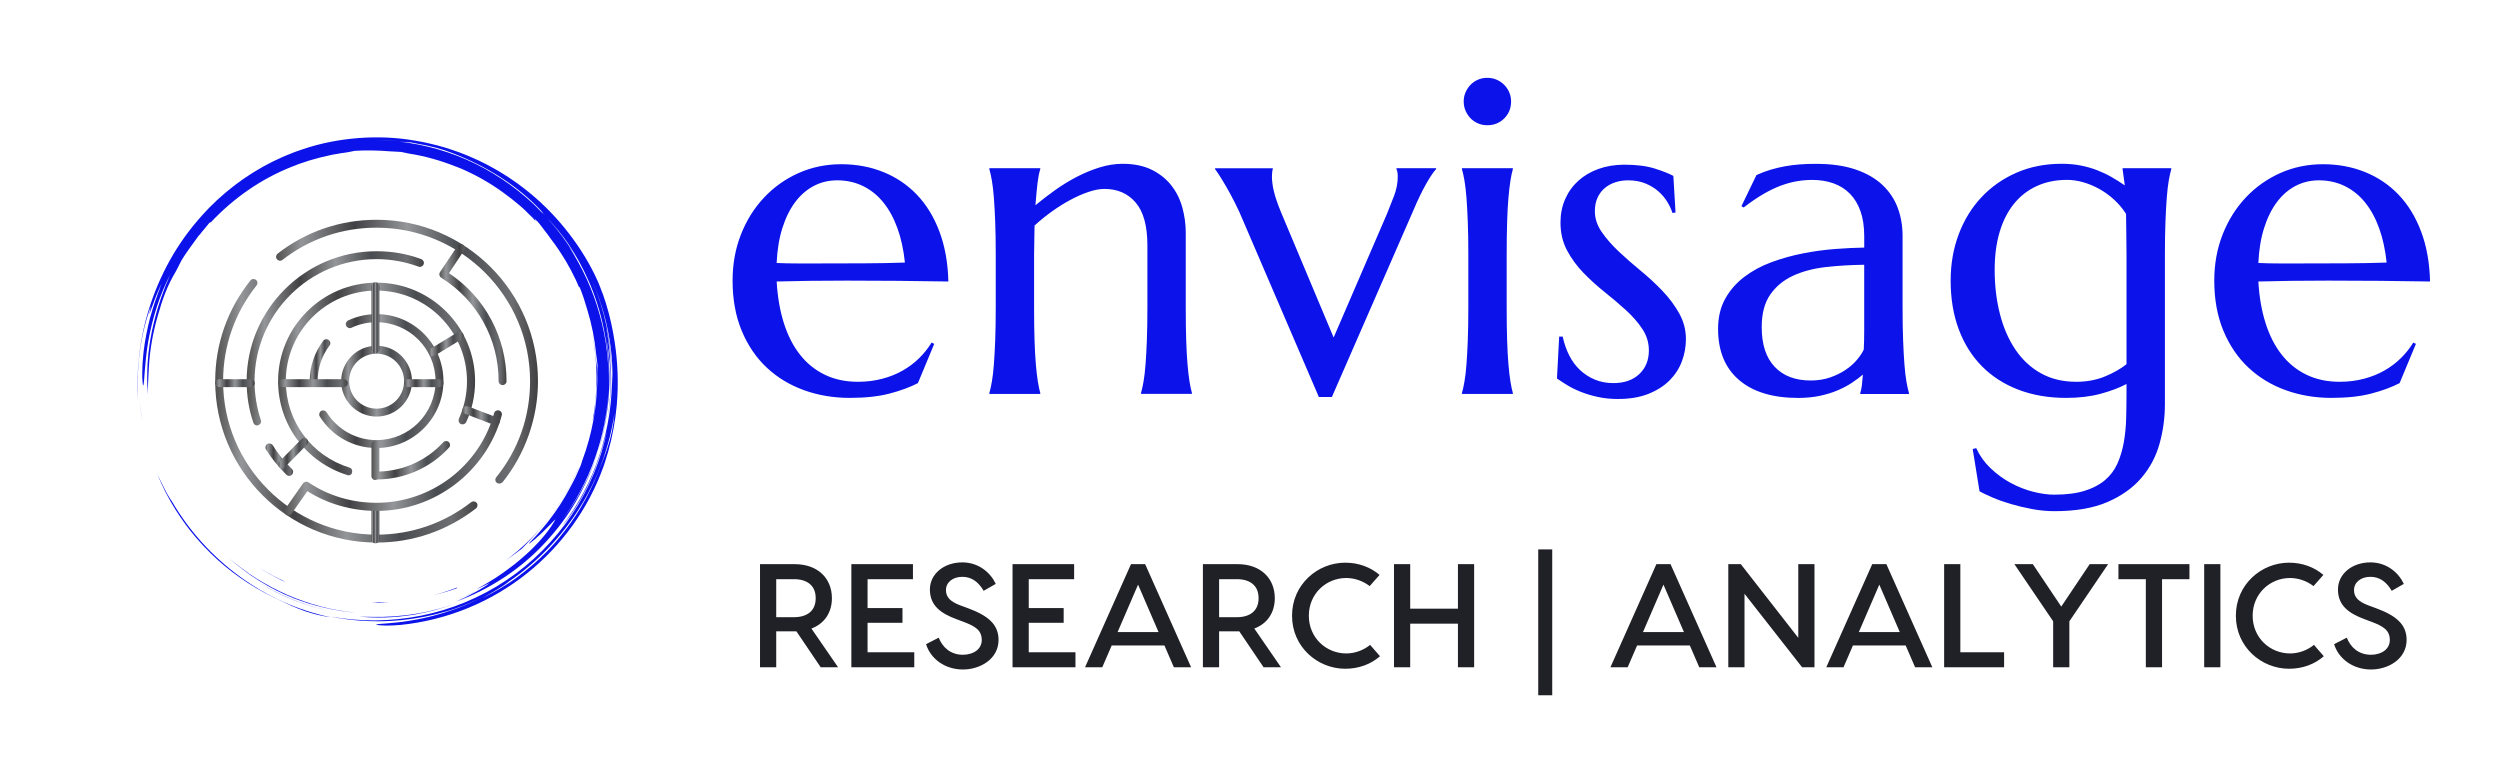 
		<svg xmlns="http://www.w3.org/2000/svg" xmlns:xlink="http://www.w3.org/1999/xlink" version="1.1" width="3114.068" height="952.471">
			
			<g transform="scale(5.703) translate(10, 10)">
				<defs id="SvgjsDefs1250"><linearGradient id="SvgjsLinearGradient1256"><stop id="SvgjsStop1257" stop-color="#51504f" offset="0"></stop><stop id="SvgjsStop1258" stop-color="#939598" offset="0.1"></stop><stop id="SvgjsStop1259" stop-color="#414042" offset="0.3"></stop><stop id="SvgjsStop1260" stop-color="#939598" offset="0.5"></stop><stop id="SvgjsStop1261" stop-color="#494c50" offset="0.7"></stop><stop id="SvgjsStop1262" stop-color="#6d6e71" offset="0.9"></stop><stop id="SvgjsStop1263" stop-color="#414042" offset="1"></stop></linearGradient></defs><g id="SvgjsG1251" featureKey="root" fill="#ffffff" transform="matrix(1,0,0,1,0,0)"></g><g id="SvgjsG1252" featureKey="container1" fill="#0b13ea" transform="matrix(0.564,0,0,0.564,20,20)"><defs xmlns="http://www.w3.org/2000/svg"></defs><g xmlns="http://www.w3.org/2000/svg">  <path d="M17.914,148.907c-0.664-0.914-1.313-1.837-1.944-2.774C16.596,147.066,17.249,147.989,17.914,148.907z"></path>  <path d="M22.657,154.94c1.844,2.153,3.788,4.249,5.861,6.251c6.914,6.805,15.159,12.525,24.004,16.851    c3.259,1.526,6.265,3.107,9.787,4.468c0.88,0.338,1.779,0.7,2.724,1.026c0.953,0.302,1.941,0.604,2.974,0.903    c1.027,0.321,2.122,0.549,3.267,0.786c1.146,0.23,2.336,0.493,3.614,0.624c-6.3-1.328-12.498-3.333-18.434-5.99    c-5.93-2.671-11.597-5.979-16.873-9.842c-10.548-7.727-19.57-17.648-26.16-28.989c-0.272-0.339-0.685-0.985-1.18-1.808    c-0.244-0.413-0.512-0.868-0.796-1.348c-0.256-0.496-0.527-1.018-0.803-1.551c-0.534-1.076-1.149-2.168-1.62-3.226    c-0.486-1.05-0.943-2.011-1.326-2.748c2.048,5.101,4.412,9.563,7.059,13.806c1.215,1.936,2.495,3.828,3.869,5.697    c-0.192-0.259-0.392-0.511-0.583-0.771c1.446,1.986,2.974,3.94,4.6,5.841C22.646,154.925,22.651,154.933,22.657,154.94z"></path>  <path d="M18.039,149.078c-0.042-0.057-0.084-0.114-0.125-0.17C17.956,148.964,17.998,149.021,18.039,149.078z"></path>  <path d="M1.335,106.042c-0.159-1.277-0.32-2.567-0.483-3.875c0.256,2.365,0.553,5.008,1.096,7.654    c-0.109-0.624-0.217-1.251-0.327-1.879C1.503,107.315,1.403,106.682,1.335,106.042z"></path>  <path d="M85.812,185.575c6.652,0.673,13.628,0.472,20.461-0.609c6.837-1.077,13.524-2.987,19.741-5.449    c-11.45,4.503-23.602,6.506-35.49,6.171C88.933,185.663,87.365,185.688,85.812,185.575z"></path>  <path d="M46.426,171.967c-0.086-0.055-0.173-0.11-0.259-0.165C46.254,171.857,46.339,171.913,46.426,171.967z"></path>  <path d="M46.167,171.802c-0.853-0.542-1.688-1.1-2.514-1.667C44.475,170.705,45.317,171.257,46.167,171.802z"></path>  <path d="M43.653,170.135c-0.899-0.623-1.797-1.248-2.66-1.897C41.861,168.886,42.752,169.516,43.653,170.135z"></path>  <path d="M56.077,177.284c5.439,2.533,11.23,4.506,17.123,5.816c-9.688-2.21-18.805-6.109-26.774-11.133    C49.486,173.914,52.703,175.716,56.077,177.284z"></path>  <path d="M177.002,107.094c0.098-1.58,0.296-3.238,0.346-4.027c0.594-5.071,0.77-9.401,0.745-13.745    c-0.11-0.783-0.425-2.25-0.55-3.918c-0.153-1.672-0.378-3.309-0.568-4.924c-0.289-1.601-0.538-3.186-0.854-4.74    c2.275,11.617,2.237,23.279,0.144,34.282C176.51,108.986,176.756,108.003,177.002,107.094z"></path>  <path d="M0.887,83.482c0.848-6.9,2.653-13.626,4.37-18.107l-0.695,3.28c0.429-0.961,1.122-3.194,2.067-5.557    c0.225-0.594,0.454-1.2,0.682-1.802c0.255-0.591,0.508-1.179,0.753-1.747c0.5-1.131,0.92-2.203,1.363-3.025    c-0.303,0.771-0.595,1.602-0.947,2.436c-0.345,0.837-0.732,1.687-1.101,2.542c0.755-1.702,0.755-1.702,1.514-3.409    C7.581,61.359,6.148,65.463,4.954,69.8c-1.133,4.352-2.029,8.926-2.511,13.032c-0.14,1.024-0.189,2.024-0.28,2.978    c-0.067,0.954-0.183,1.864-0.192,2.724c-0.042,1.719-0.1,3.224-0.071,4.428c0.105,2.409,0.25,3.61,0.459,2.939    c0.411-1.333,0.403-8.188,1.837-16.767c0.767-4.276,1.868-8.966,3.362-13.561c1.483-4.599,3.427-9.058,5.44-12.992    c-0.197,0.429-0.394,0.859-0.592,1.292c-0.181,0.442-0.362,0.885-0.545,1.331c-0.369,0.889-0.741,1.787-1.116,2.691    c-0.339,0.92-0.68,1.846-1.024,2.78c-0.173,0.466-0.347,0.933-0.521,1.402c-0.153,0.476-0.308,0.954-0.461,1.434    c-1.32,3.807-2.307,7.816-3.167,11.857L5.013,78.42c-0.205,1.014-0.292,2.046-0.444,3.067c-0.318,2.041-0.434,4.097-0.611,6.129    c-0.199,4.074-0.239,8.098,0.13,11.946c-0.015-0.914-0.03-1.726-0.017-2.512c0.038-0.785,0.075-1.545,0.115-2.355    c0.048-0.809,0.039-1.667,0.115-2.65c0.07-0.983,0.134-2.091,0.19-3.402c0.391-6.608,1.572-13.15,3.408-19.481    c1.75-6.358,3.814-11.957,6.889-17.03c0.269-0.513,0.536-1.021,0.801-1.526c0.542-1.024,0.993-2.034,1.566-3.064    c0.653-1.13,1.278-1.976,1.784-2.751c0.521-0.767,0.963-1.441,1.469-2.095c0.969-1.336,1.977-2.729,3.682-5.082    c0.075-0.009-0.022,0.185-0.2,0.473c0.506-0.725,1.194-1.622,1.959-2.49c0.755-0.875,1.488-1.803,2.109-2.569    c0.146-0.007,0.288-0.011,0.623-0.251c8.65-9.197,19.295-16.692,31.291-21.417c0.892-0.347,1.781-0.694,2.667-1.039    c0.902-0.3,1.802-0.6,2.7-0.899l1.343-0.448l1.36-0.38c0.906-0.252,1.809-0.502,2.71-0.753c1.55-0.373,3.12-0.751,4.721-1.091    c0.806-0.141,1.619-0.283,2.437-0.426c0.819-0.141,1.642-0.3,2.484-0.378c1.674-0.201,3.134-0.625,3.921-0.729    c4.369-0.249,8.73-0.199,13.849,0.216c0.397,0.007,1.015,0.043,1.732,0.082c0.717,0.041,1.537,0.061,2.332,0.134    c0.932,0.21,1.927,0.418,2.971,0.621c6.369,0.988,12.527,2.754,18.386,5.103l-0.007-0.028c0.73,0.291,1.479,0.589,2.244,0.894    c0.748,0.346,1.513,0.699,2.29,1.058c1.571,0.684,3.11,1.559,4.7,2.383c0.798,0.407,1.554,0.904,2.338,1.354    c0.77,0.474,1.576,0.894,2.32,1.412c1.508,1.002,3.037,1.961,4.446,3.032c2.402,1.723,4.619,3.507,6.6,5.198    c0.046,0.042,0.094,0.081,0.14,0.122c0.018,0.016,0.028,0.025,0.042,0.038l1.457,1.322l1.394,1.391l1.395,1.392    c0.462,0.467,0.89,0.967,1.337,1.449c-0.216-0.35-0.208-0.491-0.2-0.63c-0.689-0.66-1.504-1.441-2.309-2.21    c1.343,1.222,2.515,2.327,3.477,3.229c0.371,0.474,0.776,0.94,1.16,1.449c0.385,0.508,0.78,1.031,1.186,1.566    c0.41,0.53,0.831,1.074,1.261,1.629c0.409,0.572,0.828,1.156,1.255,1.752c2.226,2.838,4.191,5.874,6.057,8.97    c0.864,1.588,1.817,3.131,2.586,4.774l1.213,2.436l1.092,2.497c0.314,0.533,0.192,0.022,0.231-0.068    c1.225,2.962,2.21,6.042,3.102,9.146c1.692,5.556,2.839,11.323,3.408,17.211c0.225,1.378,0.321,2.772,0.52,4.153    c-0.033,0.787-0.075,1.773-0.123,2.924c-0.001,1.103,0.057,2.206,0.01,3.311c-0.042,1.104-0.085,2.212-0.128,3.326    c-0.016,0.75-0.124,1.569-0.187,2.459c-0.084,0.888-0.128,1.846-0.256,2.856c-0.13,1.008-0.268,2.076-0.412,3.192    c-0.132,1.119-0.387,2.269-0.583,3.471c-0.883,4.79-2.297,10.17-4.312,15.482c-0.242,0.826-0.427,1.486-0.592,1.855    c-0.627,1.501-1.296,2.954-1.942,4.385c-0.723,1.394-1.386,2.788-2.127,4.108c-2.441,4.646-5.246,8.876-7.949,12.379    c-0.336,0.439-0.649,0.885-0.987,1.297c-0.34,0.41-0.673,0.812-0.998,1.206c-0.66,0.779-1.25,1.558-1.876,2.234    c-1.251,1.352-2.301,2.606-3.286,3.549c-1.128,1.178-1.027,1.233-0.246,0.665c0.388-0.287,0.957-0.719,1.608-1.262    c0.631-0.569,1.362-1.228,2.122-1.914c0.776-0.677,1.519-1.441,2.235-2.161c0.708-0.725,1.416-1.386,1.962-1.984    c1.101-1.191,1.824-1.926,1.67-1.599c-1.777,3.345-5.013,7.471-9.743,12.035c-2.413,2.227-5.128,4.647-8.339,6.98    c-1.566,1.221-3.307,2.338-5.082,3.558c-1.834,1.123-3.708,2.353-5.757,3.445c-4.484,2.442,3.365-1.475,3.577-1.512    c-0.605,0.472-1.406,1.062-2.377,1.64c-1.478,0.786-2.943,1.597-4.474,2.273c-0.895,0.411-1.774,0.855-2.679,1.239l-2.729,1.122    c0.483-0.19,0.958-0.376,1.444-0.568c2.952-1.173,5.711-2.555,8.202-3.922c-0.936,0.566-1.96,1.221-3.082,1.812    c-1.203,0.622-2.448,1.302-3.697,1.909c-1.26,0.586-2.494,1.16-3.625,1.686c12.968-4.711,24.885-12.507,34.319-22.67    c4.723-5.066,8.935-10.631,12.369-16.651c3.455-6.005,6.239-12.391,8.288-18.999c-3.154,9.93-8.071,19.052-13.981,26.765    c10.744-14.507,17.15-32.293,17.999-50.636c-0.001,1.011-0.101,2.018-0.168,3.025c-0.083,1.007-0.123,2.018-0.241,3.022    c-0.257,2.005-0.441,4.021-0.827,6.009c-0.624,4-1.636,7.931-2.782,11.815c2.262-7.021,3.613-14.424,4.145-21.869    c0.554-7.451,0.092-14.947-1.057-22.211c1.974,9.622,2.301,20.524,0.619,31.298c1.182-6.949,1.482-14.112,1.028-21.214    c-0.102-2.713-0.422-5.407-0.685-7.901c-0.377-2.476-0.662-4.762-1.027-6.611c1.445,6.826,2.015,12.648,2.293,18.136    c-0.267-11.977-2.748-24.112-7.62-35.511c2.659,6.191,4.842,12.851,6.175,19.698c1.34,6.84,1.897,13.838,1.58,20.57    c-0.015-0.788,0.018-1.575-0.028-2.366c-0.036-0.791-0.071-1.586-0.107-2.391c0.287,10.85-1.384,21.604-4.696,31.717    c-1.662,5.056-3.715,9.969-6.2,14.644c-2.484,4.674-5.349,9.131-8.56,13.316c3.673-4.29,7.551-10.354,10.646-17.015    c3.081-6.675,5.368-13.894,6.941-20.199c-2.314,11.322-6.907,22.494-13.571,32.471c-6.646,9.985-15.351,18.764-25.423,25.502    c-10.06,6.759-21.474,11.437-33.187,13.748c-5.856,1.161-11.779,1.764-17.657,1.809c-5.877,0.032-11.702-0.488-17.361-1.515    l3.005,0.571c1.002,0.19,2.018,0.295,3.026,0.445c2.016,0.324,4.055,0.446,6.087,0.633c4.073,0.229,8.168,0.306,12.25-0.005    c4.089-0.217,8.152-0.827,12.196-1.572c2.006-0.456,4.036-0.829,6.017-1.414c0.994-0.278,2-0.521,2.987-0.83l2.955-0.958    c-1.492,0.462-3.062,1.074-4.739,1.523c-0.692,0.203-1.396,0.41-2.101,0.618c4.45-1.195,8.735-2.677,12.91-4.496    c1.903-0.831,3.786-1.73,5.651-2.705c-3.472,1.838-7.05,3.472-10.714,4.872c-7.006,2.619-14.295,4.418-21.66,5.382    c-1.11,0.176-2.122,0.231-3.029,0.326c-0.908,0.09-1.714,0.169-2.428,0.24c-1.429,0.113-2.484,0.164-3.222,0.245    c-1.477,0.147-1.687,0.284-1.099,0.397c0.587,0.113,1.971,0.203,3.673,0.251c1.697-0.01,3.71-0.101,5.541-0.268    c18.397-1.887,35.288-9.107,48.824-19.916c13.545-10.811,23.919-25.172,29.701-41.467c0.363-0.946,0.642-1.922,0.944-2.89    c0.293-0.971,0.617-1.932,0.882-2.912c0.491-1.97,1.072-3.917,1.448-5.917l0.619-2.985l0.487-3.012l0.241-1.507l0.172-1.517    l0.342-3.034c0.698-8.114,0.422-16.315-0.812-24.363c-0.66-4.554-1.82-9.961-3.315-14.777c-0.395-1.197-0.781-2.365-1.15-3.484    c-0.4-1.107-0.825-2.151-1.203-3.133c-0.193-0.49-0.379-0.962-0.557-1.415c-0.2-0.444-0.39-0.869-0.571-1.271    c-0.37-0.801-0.7-1.516-0.981-2.124c-3.134-6.359-7.072-12.424-11.682-18.065c-4.605-5.643-9.896-10.868-15.861-15.418    c-0.747-0.566-1.494-1.134-2.244-1.703c-0.774-0.535-1.55-1.071-2.327-1.608l-1.166-0.806l-1.203-0.756    c-0.804-0.502-1.609-1.004-2.417-1.508c-3.295-1.904-6.67-3.739-10.228-5.261c-3.521-1.598-7.206-2.895-10.957-4.055    c-1.895-0.52-3.781-1.1-5.724-1.499c-0.968-0.209-1.928-0.463-2.907-0.638c-0.979-0.174-1.96-0.347-2.944-0.521    C100.363,0.01,93.04-0.285,85.724,0.265c-7.312,0.565-14.655,1.953-21.696,4.349l-2.635,0.913c-0.881,0.297-1.73,0.682-2.597,1.019    c-0.858,0.359-1.735,0.673-2.577,1.069l-2.532,1.173c-0.852,0.376-1.675,0.808-2.496,1.245l-2.469,1.297l-2.402,1.412    c-0.8,0.472-1.606,0.933-2.372,1.458l-2.324,1.528c-0.782,0.497-1.506,1.078-2.261,1.612c-0.741,0.554-1.51,1.07-2.226,1.654    l-2.157,1.737c-0.729,0.565-1.417,1.178-2.103,1.792l-2.063,1.83l-1.971,1.919c-0.656,0.639-1.319,1.271-1.93,1.951    c-5.031,5.298-9.451,11.078-13.066,17.194c-3.615,6.116-6.503,12.509-8.667,18.962c-4.375,12.92-5.63,26.023-5.046,37.858    C0.008,97.365-0.013,90.378,0.887,83.482z M142.019,173.928c3.038-1.966,5.968-4.097,8.765-6.389    C147.944,169.878,145.026,172.038,142.019,173.928z M182.236,119.646c-0.299,0.901-0.552,1.791-0.882,2.641    c-0.323,0.852-0.641,1.69-0.957,2.523l-0.466,1.248l-0.513,1.231c-0.339,0.823-0.672,1.653-0.997,2.501    c-1.848,4.606-4.058,9.082-6.587,13.35c-2.521,4.275-5.443,8.281-8.565,12.04c-1.542,1.899-3.222,3.66-4.874,5.421    c-0.863,0.844-1.724,1.686-2.581,2.523c-0.847,0.848-1.774,1.604-2.652,2.404c-0.736,0.64-1.478,1.266-2.225,1.882    c2.772-2.281,5.413-4.718,7.896-7.312c-3.789,3.921-7.616,7.205-11.689,10.188c-1.036,0.722-2.037,1.496-3.113,2.176    c-1.073,0.684-2.153,1.372-3.247,2.069c-1.127,0.641-2.269,1.289-3.43,1.949c-1.167,0.648-2.399,1.224-3.634,1.855    c0.718-0.431,1.658-0.952,2.685-1.508c1.021-0.567,2.092-1.237,3.138-1.85c1.054-0.601,2.012-1.261,2.808-1.813    c0.796-0.552,1.42-1.01,1.745-1.306c-0.464,0.315-0.936,0.617-1.406,0.924c0.503-0.333,1.006-0.669,1.507-1.015    c-0.021,0.023-0.065,0.059-0.101,0.091c10.932-7.466,20.245-17.277,27.223-28.462c7.009-11.175,11.57-23.781,13.46-36.601    C184.369,111.937,183.427,116.043,182.236,119.646z M175.582,54.294c-0.294-0.688-0.59-1.374-0.923-2.034    C174.997,52.928,175.29,53.611,175.582,54.294z M167.134,41.596c3.025,4.566,5.623,9.379,7.773,14.352    c0.25,0.549,0.486,1.106,0.719,1.664c4.963,12.154,7.221,25.192,6.89,38.036c0.084-4.25-0.198-8.498-0.669-12.71    c-0.533-4.854-1.518-9.65-2.824-14.341c-2.562-9.407-6.723-18.323-12.005-26.451c0.485,0.67,0.996,1.396,1.525,2.166    c0.536,0.766,1.083,1.581,1.59,2.463l-0.638-1.109l-0.689-1.079l-1.378-2.156c-0.938-1.424-1.955-2.796-2.934-4.192    c-1.062-1.334-2.069-2.712-3.174-4.011c-0.836-0.953-1.637-1.938-2.485-2.879C161.827,34.504,164.636,37.889,167.134,41.596z     M96.886,1.152c1.467,0.078,2.937,0.221,4.407,0.331c1.204,0.101,2.402,0.279,3.588,0.413c0.356,0.015,0.732,0.039,1.204,0.092    c0.471,0.065,1.034,0.186,1.769,0.354c5.469,0.912,10.459,2.283,14.001,3.699c6.798,2.573,13.123,5.774,18.86,9.471    c5.739,3.69,10.889,7.887,15.246,12.471c2.008,2.179,1.422,1.704,0.315,0.646c0.551,0.585,1.104,1.172,1.662,1.764    c-0.736-0.734-1.459-1.478-2.206-2.196l-2.301-2.09c0.56,0.49,1.918,1.663,2.845,2.522c-7.389-7.539-16.026-13.799-25.375-18.404    c-9.356-4.603-19.431-7.446-29.502-8.581c1.618,0.18,2.412,0.22,3.168,0.24c-1.085-0.127-2.173-0.301-3.274-0.401    c-1.479-0.097-2.955-0.229-4.423-0.301c-1.469-0.035-2.927-0.069-4.36-0.103C93.954,1.078,95.417,1.118,96.886,1.152z"></path>  <path d="M115.942,184.69c0.143-0.042,0.283-0.083,0.426-0.125c-0.446,0.12-0.885,0.252-1.334,0.366    C115.338,184.855,115.643,184.781,115.942,184.69z"></path>  <path d="M160.424,146.151c4.235-5.587,7.977-12.263,10.366-18.014l-0.029,0.006c-6.061,14.322-15.892,26.66-28.16,35.744    c2.378-1.65,4.53-3.248,6.418-4.703C151.717,156.364,156.232,151.778,160.424,146.151z"></path>  <path d="M35.35,162.846c7.172,6.412,15.821,11.992,25.448,15.751c3.754,1.413,7.585,2.651,11.503,3.523    c1.944,0.502,3.929,0.812,5.899,1.181c0.987,0.175,1.987,0.272,2.979,0.412c0.994,0.129,1.986,0.275,2.987,0.333    c-4.519-0.501-9.005-1.251-13.372-2.44c-4.364-1.185-8.642-2.65-12.769-4.449c-4.113-1.831-8.087-3.942-11.894-6.314    C42.345,168.435,38.755,165.746,35.35,162.846z"></path>  <path d="M123.877,174.277l-2.219,0.871l-2.266,0.756c-1.5,0.54-3.047,0.944-4.59,1.373c1.551-0.39,3.111-0.754,4.624-1.254    c0.763-0.233,1.524-0.466,2.283-0.698c0.746-0.272,1.489-0.544,2.23-0.815C123.853,174.466,123.345,174.565,123.877,174.277z"></path>  <path d="M97.683,179.965c-1.16,0.099-2.326,0.09-3.494,0.102c-1.168,0.014-2.338,0.039-3.509-0.038    c0.565,0.053,1.093,0.103,1.576,0.148c0.482,0.031,0.916,0.068,1.295,0.113C94.932,180.172,96.303,180.139,97.683,179.965z"></path>  <path d="M51.441,169.209c1.341,0.787,2.765,1.48,4.178,2.244c0.354,0.194,0.996,0.415,1.801,0.709    c-1.721-0.739-3.37-1.655-5.046-2.505c-0.83-0.441-1.629-0.935-2.443-1.395c-0.812-0.464-1.621-0.927-2.389-1.445    c0.31,0.208,0.623,0.417,0.937,0.626c0.324,0.194,0.65,0.388,0.977,0.584C50.111,168.417,50.774,168.812,51.441,169.209z"></path></g></g><g id="SvgjsG1253" featureKey="symbol1" fill="url(#SvgjsLinearGradient1256)" transform="matrix(0.432,0,0,0.432,29.226,30.053)"><g xmlns="http://www.w3.org/2000/svg"><path d="M39.2,122.4c-0.8,0-1.6-0.5-1.9-1.4c-2.3-6.7-3.4-13.8-3.4-21c0-36.2,29.5-65.7,65.7-65.7c7.8,0,15.4,1.3,22.6,4   c1,0.4,1.6,1.5,1.2,2.6c-0.4,1-1.5,1.6-2.6,1.2c-6.8-2.5-13.9-3.8-21.2-3.8c-34,0-61.7,27.7-61.7,61.7c0,6.7,1.1,13.4,3.2,19.7   c0.4,1-0.2,2.2-1.3,2.5C39.7,122.3,39.5,122.4,39.2,122.4z"></path></g><g xmlns="http://www.w3.org/2000/svg"><path d="M55.4,147.9c-0.5,0-1-0.2-1.4-0.6c-3.9-3.8-7.4-8.1-10.3-12.7c-0.6-0.9-0.3-2.2,0.6-2.8c0.9-0.6,2.2-0.3,2.8,0.6   c2.7,4.4,6,8.4,9.7,12c0.8,0.8,0.8,2,0.1,2.8C56.5,147.7,55.9,147.9,55.4,147.9z"></path></g><g xmlns="http://www.w3.org/2000/svg"><path d="M161.7,151.8c-0.4,0-0.9-0.1-1.3-0.4c-0.9-0.7-1-2-0.3-2.8c11.2-13.9,17.1-30.7,17.1-48.6c0-42.8-34.8-77.6-77.6-77.6   c-17.4,0-33.9,5.6-47.6,16.3c-0.9,0.7-2.1,0.5-2.8-0.4c-0.7-0.9-0.5-2.1,0.4-2.8C64,24.3,81.3,18.4,99.6,18.4   c45,0,81.6,36.6,81.6,81.6c0,18.5-6.4,36.7-17.9,51.1C162.8,151.5,162.2,151.8,161.7,151.8z"></path></g><g xmlns="http://www.w3.org/2000/svg"><path d="M99.6,181.6C54.6,181.6,18,145,18,100c0-18.7,6.2-36.3,17.8-50.9c0.7-0.9,1.9-1,2.8-0.3c0.9,0.7,1,1.9,0.3,2.8   C27.9,65.5,22,82.2,22,100c0,42.8,34.8,77.6,77.6,77.6c17.5,0,34-5.7,47.8-16.4c0.9-0.7,2.1-0.5,2.8,0.3c0.7,0.9,0.5,2.1-0.3,2.8   C135.3,175.6,118,181.6,99.6,181.6z"></path></g><g xmlns="http://www.w3.org/2000/svg"><path d="M85.5,147.6c-0.2,0-0.4,0-0.6-0.1c-21-6.5-35.1-25.6-35.1-47.5c0-27.4,22.3-49.8,49.8-49.8c27.4,0,49.8,22.3,49.8,49.8   c0,7.2-1.5,14.2-4.5,20.7c-0.5,1-1.6,1.4-2.7,1c-1-0.5-1.4-1.6-1-2.7c2.7-6,4.1-12.4,4.1-19c0-25.2-20.5-45.8-45.8-45.8   c-25.2,0-45.8,20.5-45.8,45.8c0,20.2,13,37.8,32.2,43.7c1.1,0.3,1.6,1.4,1.3,2.5C87.1,147.1,86.3,147.6,85.5,147.6z"></path></g><g xmlns="http://www.w3.org/2000/svg"><path d="M67.8,102c-1.1,0-2-0.9-2-2c0-7.4,2.4-14.5,6.8-20.4c0.7-0.9,1.9-1.1,2.8-0.4c0.9,0.7,1.1,1.9,0.4,2.8   c-3.9,5.2-6,11.4-6,18C69.8,101.1,68.9,102,67.8,102z"></path></g><g xmlns="http://www.w3.org/2000/svg"><path d="M99.6,133.8c-11.8,0-22.5-6-28.7-15.9c-0.6-0.9-0.3-2.2,0.6-2.8c0.9-0.6,2.2-0.3,2.8,0.6c5.5,8.8,15,14.1,25.3,14.1   c16.5,0,29.8-13.4,29.8-29.8c0-16.5-13.4-29.8-29.8-29.8c-4.4,0-8.7,0.9-12.7,2.8c-1,0.5-2.2,0-2.7-1c-0.5-1,0-2.2,1-2.7   c4.5-2.1,9.4-3.2,14.4-3.2c18.7,0,33.8,15.2,33.8,33.8S118.2,133.8,99.6,133.8z"></path></g><g xmlns="http://www.w3.org/2000/svg"><path d="M99.6,117.9c-9.9,0-17.9-8-17.9-17.9s8-17.9,17.9-17.9c9.9,0,17.9,8,17.9,17.9S109.5,117.9,99.6,117.9z M99.6,86.1   c-7.7,0-13.9,6.2-13.9,13.9c0,7.7,6.2,13.9,13.9,13.9c7.7,0,13.9-6.2,13.9-13.9C113.5,92.3,107.3,86.1,99.6,86.1z"></path></g><g xmlns="http://www.w3.org/2000/svg"><path d="M36,103H20c-1.1,0-2-0.9-2-2s0.9-2,2-2h16c1.1,0,2,0.9,2,2S37.1,103,36,103z"></path></g><g xmlns="http://www.w3.org/2000/svg"><path d="M83,103H52c-1.1,0-2-0.9-2-2s0.9-2,2-2h31c1.1,0,2,0.9,2,2S84.1,103,83,103z"></path></g><g xmlns="http://www.w3.org/2000/svg"><path d="M131.4,103h-15.9c-1.1,0-2-0.9-2-2s0.9-2,2-2h15.9c1.1,0,2,0.9,2,2S132.5,103,131.4,103z"></path></g><g xmlns="http://www.w3.org/2000/svg"><path d="M127.9,87.4c-0.7,0-1.3-0.3-1.7-1c-0.6-0.9-0.3-2.2,0.7-2.8l13.6-8.3c0.9-0.6,2.2-0.3,2.8,0.7c0.6,0.9,0.3,2.2-0.7,2.8   l-13.6,8.3C128.6,87.3,128.2,87.4,127.9,87.4z"></path></g><g xmlns="http://www.w3.org/2000/svg"><path d="M163.3,102c-1.1,0-2-0.9-2-2c0-21.3-10.8-40.9-28.9-52.2c-0.4-0.2-0.7-0.6-0.9-1c-0.3-0.7-0.2-1.4,0.2-2l8.8-13.2   c0.6-0.9,1.9-1.2,2.8-0.6c0.9,0.6,1.2,1.9,0.6,2.8l-7.7,11.6c18.3,12.2,29.1,32.5,29.1,54.6C165.3,101.1,164.4,102,163.3,102z"></path></g><g xmlns="http://www.w3.org/2000/svg"><path d="M99,150c-0.4,0-0.8-0.1-1.1-0.3c-0.6-0.4-0.9-1-0.9-1.7v-16c0-1.1,0.9-2,2-2s2,0.9,2,2v13.7c12.3-0.4,24-5.7,32.3-14.8   c0.7-0.8,2-0.9,2.8-0.1c0.8,0.7,0.9,2,0.1,2.8c-9.3,10.2-22.5,16-36.3,16.1l-0.2,0.1C99.5,149.9,99.3,150,99,150z"></path></g><g xmlns="http://www.w3.org/2000/svg"><path d="M159.9,122.3c-0.2,0-0.5,0-0.7-0.1l-14.9-5.7c-1-0.4-1.6-1.5-1.2-2.6c0.4-1,1.5-1.5,2.6-1.2l14.9,5.7   c1,0.4,1.6,1.5,1.2,2.6C161.5,121.8,160.8,122.3,159.9,122.3z"></path></g><g xmlns="http://www.w3.org/2000/svg"><path d="M51.8,144.1c-0.5,0-1-0.2-1.4-0.6c-0.8-0.8-0.8-2,0-2.8l11.2-11.4c0.8-0.8,2-0.8,2.8,0c0.8,0.8,0.8,2,0,2.8l-11.2,11.4   C52.9,143.9,52.4,144.1,51.8,144.1z"></path></g><g xmlns="http://www.w3.org/2000/svg"><path d="M99,182c-1.1,0-2-0.9-2-2v-15c0-1.1,0.9-2,2-2s2,0.9,2,2v15C101,181.1,100.1,182,99,182z"></path></g><g xmlns="http://www.w3.org/2000/svg"><path d="M54.9,167.9c-0.4,0-0.8-0.1-1.1-0.4c-0.9-0.6-1.1-1.9-0.5-2.8l9.1-13c0.5-0.7,1.4-1,2.2-0.8c0.2,0.1,0.4,0.2,0.6,0.3   c9.9,6.7,22,10.3,34.3,10.3c27.7,0,52.2-18.6,59.5-45.3c0.3-1.1,1.4-1.7,2.5-1.4c1.1,0.3,1.7,1.4,1.4,2.5   c-7.8,28.4-33.8,48.3-63.3,48.3c-12.4,0-24.8-3.5-35-10l-8,11.4C56.1,167.6,55.5,167.9,54.9,167.9z"></path></g><g xmlns="http://www.w3.org/2000/svg"><path d="M99,86c-1.1,0-2-0.9-2-2V52c0-1.1,0.9-2,2-2s2,0.9,2,2v32C101,85.1,100.1,86,99,86z"></path></g></g><g id="SvgjsG1254" featureKey="text1" fill="#0b13ea" transform="matrix(4.93,0,0,4.93,146.63,-42.202)"><path d="M5.879 24.16 q-1.084 0 -2.031 -0.342 t-1.65 -1.001 t-1.108 -1.631 t-0.405 -2.222 q0 -1.104 0.371 -2.046 t1.025 -1.636 t1.528 -1.084 t1.89 -0.391 q1.006 0 1.865 0.347 t1.489 1.006 t0.996 1.631 t0.396 2.212 q-1.104 -0.02 -2.207 -0.029 t-2.295 -0.01 q-0.85 0 -1.655 0.01 t-1.45 0.029 q0.059 1.016 0.317 1.836 t0.713 1.401 t1.103 0.894 t1.47 0.312 q0.566 0 1.069 -0.132 t0.913 -0.366 t0.732 -0.552 t0.547 -0.688 l0.117 0.059 l-0.723 1.738 q-0.527 0.273 -1.26 0.464 t-1.758 0.19 z M4.58 18.203 q0.977 0 1.958 -0.005 t1.782 -0.034 q-0.088 -0.85 -0.332 -1.523 t-0.625 -1.143 t-0.898 -0.723 t-1.143 -0.254 q-0.566 0 -1.04 0.249 t-0.825 0.718 t-0.566 1.147 t-0.254 1.548 q0.439 0.02 0.928 0.02 l1.016 0 z M19.063 17.402 q0 -1.289 -0.518 -1.895 t-1.387 -0.605 q-0.312 0 -0.703 0.132 t-0.801 0.352 t-0.82 0.513 t-0.771 0.625 l-0.02 1.279 l0 2.363 q0 0.83 0.02 1.45 t0.059 1.069 t0.088 0.752 t0.107 0.508 l0 0.039 l-2.256 0 l0 -0.039 q0.059 -0.205 0.112 -0.508 t0.088 -0.752 t0.059 -1.069 t0.024 -1.45 l0 -2.363 q0 -0.83 -0.024 -1.45 t-0.059 -1.069 t-0.088 -0.752 t-0.112 -0.508 l0 -0.039 l2.256 0 l0 0.039 q-0.078 0.244 -0.122 0.62 t-0.093 0.981 q0.4 -0.332 0.864 -0.664 t0.962 -0.591 t1.016 -0.42 t1.016 -0.161 q0.762 0 1.294 0.264 t0.869 0.693 t0.488 0.981 t0.151 1.118 l0 3.32 q0 0.83 0.02 1.45 t0.059 1.069 t0.088 0.752 t0.107 0.508 l0 0.039 l-2.256 0 l0 -0.039 q0.059 -0.205 0.112 -0.508 t0.088 -0.752 t0.059 -1.069 t0.024 -1.45 l0 -2.764 z M24.619 13.984 l0 0.039 q-0.02 0.049 -0.029 0.146 t-0.01 0.176 q0 0.303 0.088 0.669 t0.312 0.913 l2.334 5.557 l2.363 -5.479 q0.146 -0.361 0.312 -0.791 t0.166 -0.869 q0 -0.127 -0.02 -0.21 t-0.039 -0.112 l0 -0.039 l1.758 0 l0 0.039 q-0.176 0.186 -0.444 0.659 t-0.571 1.187 l-3.603 8.252 l-0.576 0 l-3.34 -7.773 q-0.176 -0.43 -0.376 -0.825 t-0.381 -0.708 t-0.317 -0.522 t-0.186 -0.269 l0 -0.039 l2.559 0 z M33.281 17.803 q0 -0.83 -0.024 -1.45 t-0.059 -1.069 t-0.088 -0.752 t-0.112 -0.508 l0 -0.039 l2.256 0 l0 0.039 q-0.059 0.205 -0.107 0.508 t-0.088 0.752 t-0.059 1.069 t-0.02 1.45 l0 2.363 q0 0.83 0.02 1.45 t0.059 1.069 t0.088 0.752 t0.107 0.508 l0 0.039 l-2.256 0 l0 -0.039 q0.059 -0.205 0.112 -0.508 t0.088 -0.752 t0.059 -1.069 t0.024 -1.45 l0 -2.363 z M33.076 11.025 q0 -0.215 0.083 -0.405 t0.22 -0.332 t0.327 -0.225 t0.415 -0.083 t0.415 0.083 t0.332 0.225 t0.225 0.332 t0.083 0.405 q0 0.449 -0.303 0.752 t-0.752 0.303 q-0.225 0 -0.415 -0.083 t-0.327 -0.225 t-0.22 -0.332 t-0.083 -0.415 z M42.461 15.947 l-0.137 0.02 q-0.068 -0.225 -0.22 -0.479 t-0.391 -0.469 t-0.576 -0.356 t-0.776 -0.142 q-0.303 0 -0.571 0.088 t-0.469 0.259 t-0.317 0.425 t-0.117 0.596 q0 0.479 0.298 0.913 t0.747 0.859 t0.972 0.854 t0.972 0.898 t0.747 1.001 t0.298 1.147 q0 0.498 -0.176 0.972 t-0.542 0.845 t-0.938 0.601 t-1.362 0.229 q-0.469 0 -0.874 -0.088 t-0.742 -0.22 t-0.605 -0.293 t-0.474 -0.308 l0.098 -1.855 l0.156 0 q0.098 0.459 0.293 0.84 t0.483 0.649 t0.659 0.42 t0.811 0.151 q0.723 0 1.147 -0.4 t0.425 -1.045 q0 -0.518 -0.288 -0.952 t-0.728 -0.835 t-0.942 -0.801 t-0.942 -0.854 t-0.728 -0.996 t-0.288 -1.235 q0 -0.566 0.21 -1.04 t0.586 -0.811 t0.894 -0.522 t1.133 -0.186 q0.811 0 1.353 0.171 t0.825 0.327 z M44.346 21.103 q0 -0.771 0.317 -1.338 t0.845 -0.967 t1.201 -0.649 t1.397 -0.391 t1.426 -0.195 t1.289 -0.063 l0 -0.498 q0 -0.645 -0.166 -1.113 t-0.469 -0.776 t-0.728 -0.459 t-0.933 -0.151 q-0.352 0 -0.693 0.059 t-0.708 0.195 t-0.771 0.371 t-0.874 0.596 l-0.098 -0.059 l0.664 -1.377 q0.322 -0.146 0.635 -0.239 t0.635 -0.151 t0.659 -0.083 t0.708 -0.024 q1.025 0 1.753 0.249 t1.191 0.684 t0.679 1.016 t0.215 1.245 l0 3.184 q0 0.83 0.024 1.45 t0.059 1.069 t0.088 0.752 t0.112 0.508 l0 0.039 l-2.158 0 l0 -0.039 q0.049 -0.156 0.073 -0.352 t0.044 -0.469 q-0.205 0.176 -0.483 0.361 t-0.635 0.337 t-0.791 0.244 t-0.952 0.093 q-1.699 0 -2.627 -0.796 t-0.928 -2.261 z M50.82 18.262 q-0.889 0.01 -1.709 0.103 t-1.45 0.386 t-1.006 0.835 t-0.376 1.44 q0 1.152 0.576 1.758 t1.592 0.605 q0.469 0 0.854 -0.132 t0.684 -0.332 t0.503 -0.439 t0.312 -0.464 q0.02 -0.371 0.02 -0.825 l0 -1.03 l0 -1.904 z M59.248 28.447 q0.791 0 1.338 -0.171 t0.903 -0.474 t0.547 -0.728 t0.283 -0.933 t0.107 -1.084 t0.015 -1.191 l0 -0.322 q-0.479 0.254 -1.152 0.435 t-1.523 0.181 q-1.162 0 -2.109 -0.361 t-1.616 -1.035 t-1.03 -1.636 t-0.361 -2.163 q0 -1.104 0.356 -2.051 t1.006 -1.641 t1.553 -1.089 t1.997 -0.396 q0.469 0 0.859 0.078 t0.728 0.21 t0.635 0.303 t0.581 0.366 l-0.098 -0.723 l0 -0.039 l2.158 0 l0 0.039 q-0.059 0.205 -0.112 0.508 t-0.088 0.752 t-0.059 1.069 t-0.024 1.45 l0 6.641 q0 0.898 -0.239 1.753 t-0.811 1.519 t-1.509 1.065 t-2.334 0.4 q-0.488 0 -0.986 -0.093 t-0.947 -0.225 t-0.811 -0.288 t-0.576 -0.273 l-0.303 -1.875 l0.156 -0.039 q0.234 0.508 0.64 0.894 t0.884 0.645 t0.991 0.391 t0.952 0.132 z M60.205 23.447 q0.703 0 1.274 -0.234 t0.962 -0.547 l0 -4.863 q0 -0.547 -0.01 -0.991 t-0.01 -0.806 q-0.234 -0.361 -0.542 -0.64 t-0.654 -0.469 t-0.708 -0.293 t-0.713 -0.103 q-0.742 0 -1.338 0.273 t-1.011 0.786 t-0.635 1.25 t-0.22 1.675 q0 1.055 0.234 1.963 t0.688 1.577 t1.128 1.045 t1.553 0.376 z M71.523 24.16 q-1.084 0 -2.031 -0.342 t-1.65 -1.001 t-1.108 -1.631 t-0.405 -2.222 q0 -1.104 0.371 -2.046 t1.025 -1.636 t1.528 -1.084 t1.89 -0.391 q1.006 0 1.865 0.347 t1.489 1.006 t0.996 1.631 t0.396 2.212 q-1.104 -0.02 -2.207 -0.029 t-2.295 -0.01 q-0.85 0 -1.655 0.01 t-1.45 0.029 q0.059 1.016 0.317 1.836 t0.713 1.401 t1.103 0.894 t1.47 0.312 q0.566 0 1.069 -0.132 t0.913 -0.366 t0.732 -0.552 t0.547 -0.688 l0.117 0.059 l-0.723 1.738 q-0.527 0.273 -1.26 0.464 t-1.758 0.19 z M70.225 18.203 q0.977 0 1.958 -0.005 t1.782 -0.034 q-0.088 -0.85 -0.332 -1.523 t-0.625 -1.143 t-0.898 -0.723 t-1.143 -0.254 q-0.566 0 -1.04 0.249 t-0.825 0.718 t-0.566 1.147 t-0.254 1.548 q0.439 0.02 0.928 0.02 l1.016 0 z"></path></g><g id="SvgjsG1255" featureKey="text3" fill="#202027" transform="matrix(1.609,0,0,1.609,154.069,97.129)"><path d="M11.8 24 l-2.36 0 l-3.3 -4.88 l-0.24 0 l-2.5 0 l0 4.88 l-2.2 0 l0 -14 l4.7 0 c3.14 0 5.06 1.92 5.06 4.62 c0 1.96 -1.02 3.46 -2.78 4.12 z M3.4 12.04 l0 5.16 l2.4 0 c1.78 0 2.96 -0.84 2.96 -2.58 s-1.18 -2.58 -2.96 -2.58 l-2.4 0 z M15.8 21.96 l6.34 0 l0 2.04 l-6.74 0 l-1.8 0 l0 -14 l2.2 0 l6.16 0 l0 2.04 l-6.16 0 l0 3.92 l4.74 0 l0 2 l-4.74 0 l0 4 z M28.66 9.76 c2.3 0 3.88 1.48 4.54 2.92 l-1.64 0.94 c-0.7 -1.18 -1.6 -1.9 -2.9 -1.9 s-2.22 0.76 -2.22 1.8 c0 0.98 0.62 1.58 1.96 2.08 l0.98 0.36 c2.78 1.02 4.2 2.22 4.2 4.32 c0 2.58 -2.46 4.02 -4.84 4.02 c-2.44 0 -4.4 -1.46 -5 -3.44 l1.72 -0.88 c0.5 1.28 1.58 2.32 3.28 2.32 c1.4 0 2.56 -0.74 2.56 -2 c0 -1.34 -0.9 -1.88 -2.5 -2.48 l-0.96 -0.36 c-2.1 -0.78 -3.58 -1.84 -3.58 -4.02 c0 -2.12 1.92 -3.68 4.4 -3.68 z M37.68 21.96 l6.34 0 l0 2.04 l-6.74 0 l-1.8 0 l0 -14 l2.2 0 l6.16 0 l0 2.04 l-6.16 0 l0 3.92 l4.74 0 l0 2 l-4.74 0 l0 4 z M57.38 24 l-1.28 -2.96 l-7.16 0 l-1.28 2.96 l-2.34 0 l6.24 -14 l1.92 0 l6.24 14 l-2.34 0 z M49.74 19.22 l5.56 0 l-2.78 -6.44 z M71.92 24 l-2.36 0 l-3.3 -4.88 l-0.24 0 l-2.5 0 l0 4.88 l-2.2 0 l0 -14 l4.7 0 c3.14 0 5.06 1.92 5.06 4.62 c0 1.96 -1.02 3.46 -2.78 4.12 z M63.52 12.04 l0 5.16 l2.4 0 c1.78 0 2.96 -0.84 2.96 -2.58 s-1.18 -2.58 -2.96 -2.58 l-2.4 0 z M85.36 22.5 c-1.26 1.1 -2.9 1.7 -4.72 1.7 c-3.76 0 -7.22 -2.96 -7.22 -7.2 s3.46 -7.2 7.22 -7.2 c1.8 0 3.42 0.6 4.66 1.66 l-1.34 1.52 c-0.88 -0.68 -2.02 -1.1 -3.18 -1.1 c-2.72 0 -5.08 2.12 -5.08 5.12 s2.36 5.12 5.08 5.12 c1.18 0 2.36 -0.44 3.24 -1.16 z M95.94 10 l2.2 0 l0 14 l-2.2 0 l0 -5.92 l-6.48 0 l0 5.92 l-2.2 0 l0 -14 l2.2 0 l0 6.04 l6.48 0 l0 -6.04 z  M108.74 8 l0 19.8 l-1.9 0 l0 -19.8 l1.9 0 z  M128.7 24 l-1.28 -2.96 l-7.16 0 l-1.28 2.96 l-2.34 0 l6.24 -14 l1.92 0 l6.24 14 l-2.34 0 z M121.06 19.22 l5.56 0 l-2.78 -6.44 z M142.14 10 l2.2 0 l0 14 l-1.68 0 l-7.82 -9.98 l0 9.98 l-2.2 0 l0 -14 l1.7 0 l7.8 10 l0 -10 z M158 24 l-1.28 -2.96 l-7.16 0 l-1.28 2.96 l-2.34 0 l6.24 -14 l1.92 0 l6.24 14 l-2.34 0 z M150.36 19.22 l5.56 0 l-2.78 -6.44 z M164.14 21.96 l5.94 0 l0 2.04 l-8.14 0 l0 -14 l2.2 0 l0 11.96 z M184.2 10 l-5.26 7.76 l0 6.24 l-2.2 0 l0 -6.24 l-5.26 -7.76 l2.5 0 l3.86 5.76 l3.86 -5.76 l2.5 0 z M195.24 10 l0 2.04 l-3.72 0 l0 11.96 l-2.2 0 l0 -11.96 l-3.72 0 l0 -2.04 l9.64 0 z M199.44 10 l0 14 l-2.2 0 l0 -14 l2.2 0 z M213.48 22.5 c-1.26 1.1 -2.9 1.7 -4.72 1.7 c-3.76 0 -7.22 -2.96 -7.22 -7.2 s3.46 -7.2 7.22 -7.2 c1.8 0 3.42 0.6 4.66 1.66 l-1.34 1.52 c-0.88 -0.68 -2.02 -1.1 -3.18 -1.1 c-2.72 0 -5.08 2.12 -5.08 5.12 s2.36 5.12 5.08 5.12 c1.18 0 2.36 -0.44 3.24 -1.16 z M219.8 9.76 c2.3 0 3.88 1.48 4.54 2.92 l-1.64 0.94 c-0.7 -1.18 -1.6 -1.9 -2.9 -1.9 s-2.22 0.76 -2.22 1.8 c0 0.98 0.62 1.58 1.96 2.08 l0.98 0.36 c2.78 1.02 4.2 2.22 4.2 4.32 c0 2.58 -2.46 4.02 -4.84 4.02 c-2.44 0 -4.4 -1.46 -5 -3.44 l1.72 -0.88 c0.5 1.28 1.58 2.32 3.28 2.32 c1.4 0 2.56 -0.74 2.56 -2 c0 -1.34 -0.9 -1.88 -2.5 -2.48 l-0.96 -0.36 c-2.1 -0.78 -3.58 -1.84 -3.58 -4.02 c0 -2.12 1.92 -3.68 4.4 -3.68 z"></path></g>
			</g>
		</svg>
	